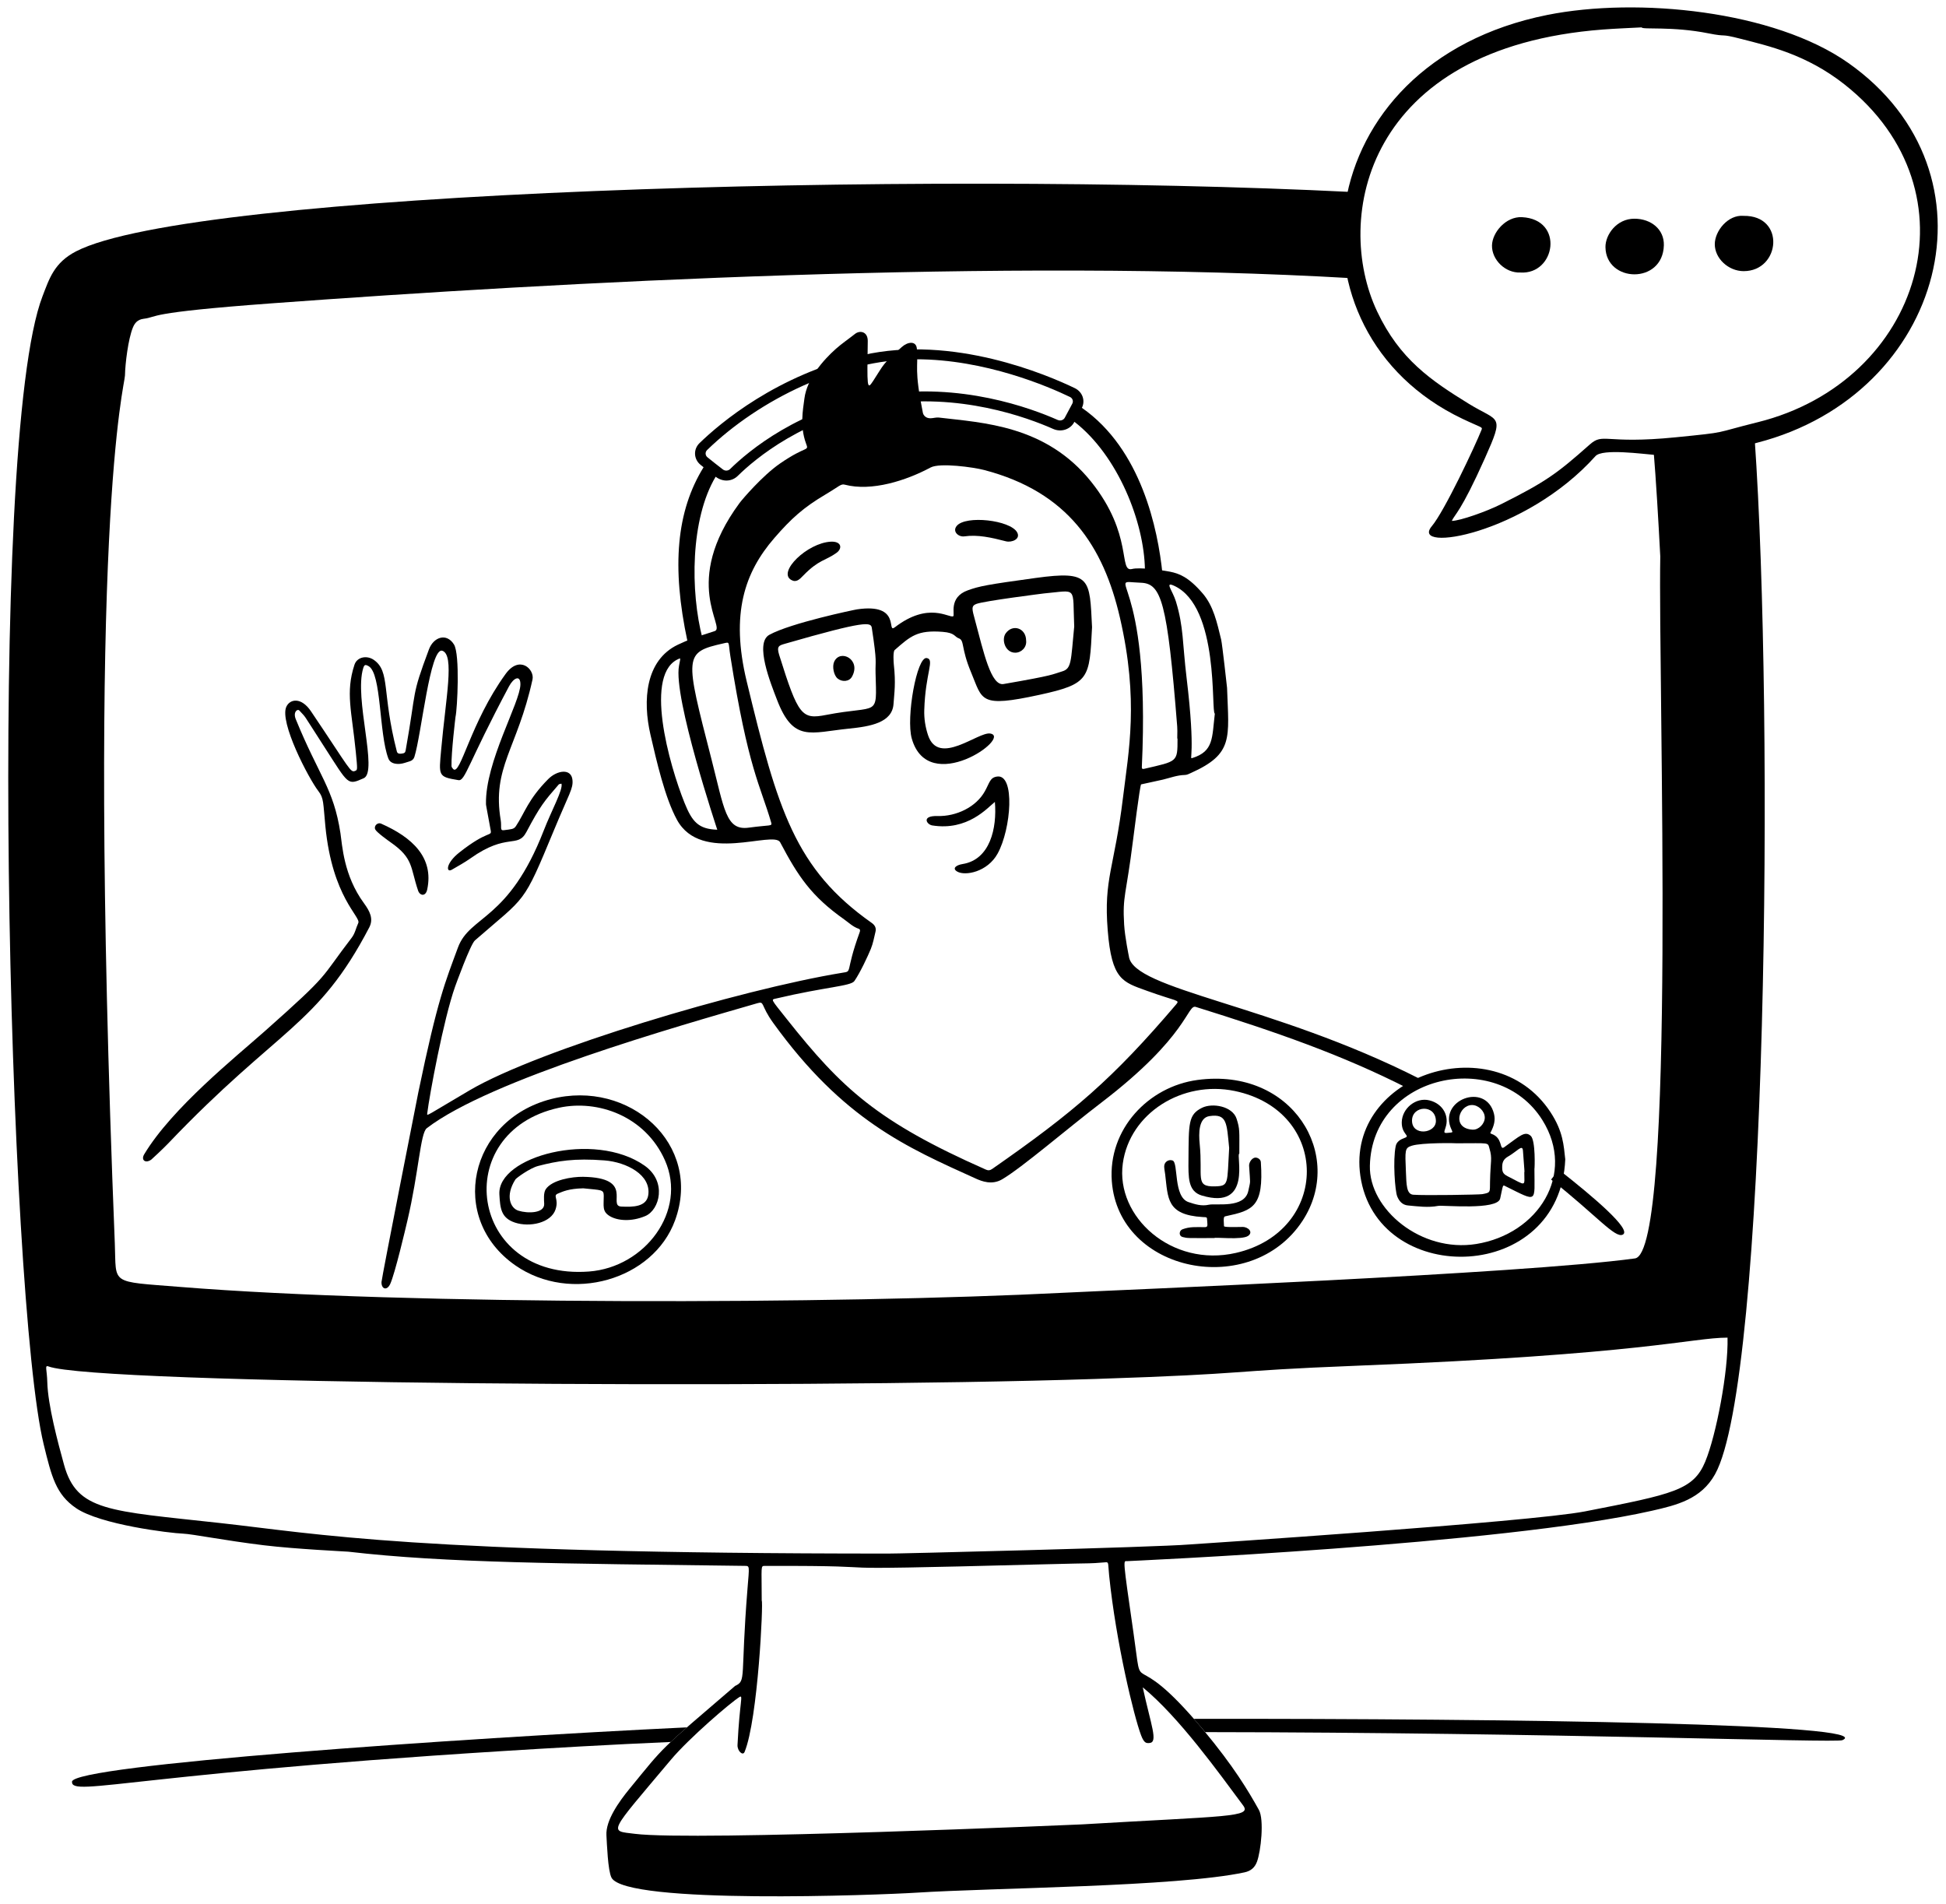 <svg width="184" height="180" viewBox="0 0 184 180" fill="none" xmlns="http://www.w3.org/2000/svg">
<path d="M64.954 163.324C43.061 164.373 6.885 166.885 6.808 168.462C6.732 170.011 12.958 167.476 55.01 165.123C57.775 164.968 60.583 164.831 63.417 164.706C63.835 164.313 64.335 163.865 64.954 163.324Z" fill="black"/>
<path d="M112.885 162.517C113.165 162.838 113.455 163.174 113.768 163.549C113.833 163.627 113.887 163.697 113.951 163.774C146.74 163.808 173.576 164.813 174.202 164.536C177.718 162.983 143.229 162.486 112.885 162.518V162.517Z" fill="black"/>
<path d="M157.016 42.514C156.835 42.498 156.602 42.476 156.34 42.45C156.593 45.528 156.799 49.089 156.984 52.605C156.772 64.727 158.545 118.442 154.59 118.985C143.853 120.458 105.48 121.98 100.696 122.226C79.26 123.325 38.657 123.424 17.01 121.679C10.312 121.138 11.013 121.507 10.856 117.577C8.117 49.109 11.797 36.469 11.816 35.503C11.838 34.368 12.121 32.063 12.561 30.98C12.734 30.554 12.999 30.216 13.571 30.143C15.048 29.957 13.538 29.575 25.687 28.681C52.822 26.682 94.964 24.372 127.968 26.312C127.308 23.652 127.241 20.871 127.762 18.151C86.704 16.104 18.154 18.098 7.195 23.764C5.12 24.837 4.666 26.337 4.024 28.001C-1.31 41.837 0.814 122.929 4.129 136.558C4.877 139.634 5.295 141.295 7.185 142.591C9.47 144.159 16.061 144.961 17.31 145.008C18.185 145.041 21.255 145.659 24.949 146.107C27.925 146.468 32.798 146.697 32.936 146.714C42.176 147.789 53.156 147.834 70.396 148.055C70.907 148.062 70.855 148.004 70.675 150.251C69.993 158.748 70.598 158.888 69.503 159.409C62.155 165.712 62.986 164.906 59.526 169.129C58.526 170.35 57.256 172.125 57.34 173.536C57.387 174.321 57.473 176.867 57.818 177.534C59.149 180.107 83.211 179.173 86.62 178.956C93.991 178.486 111.234 178.41 117.671 177.034C118.28 176.904 118.644 176.576 118.848 176.036C119.221 175.051 119.546 172.049 119.03 171.124C118.037 169.338 116.652 167.012 113.766 163.549C106.631 154.99 108.161 161.22 107.17 154.362C106.14 147.231 106.207 147.603 106.559 147.609C106.333 147.616 142.015 146.054 156.171 142.849C158.567 142.307 160.842 141.749 162.157 139.402C167.127 130.53 167.751 67.845 165.91 41.521C163.638 42.099 163.208 42.112 157.014 42.514H157.016ZM107.883 164.049C108.172 164.811 108.368 164.83 108.683 164.805C109.533 164.737 108.826 163.119 108.05 159.539C111.503 162.374 115.261 167.645 117.541 170.707C118.375 171.828 116.153 171.684 102.275 172.499C102.083 172.51 65.637 174.099 60.024 173.39C57.561 173.079 57.456 173.499 63.436 166.386C65.154 164.341 69.106 160.953 69.921 160.455C70.301 160.224 69.939 160.833 69.734 164.986C69.706 165.562 70.239 166.041 70.4 165.653C71.674 162.579 72.187 151.345 72.023 151.345C72.023 148.033 71.897 148.059 72.326 148.058C87.264 148.023 73.323 148.573 98.326 147.917C104.562 147.753 102.413 147.873 104.562 147.715C104.855 147.693 104.76 147.87 104.874 148.977C105.53 155.348 107.228 162.317 107.884 164.048L107.883 164.049ZM161.242 138.187C160.116 140.897 158.236 141.267 149.868 142.904C144.673 143.92 112.488 146.03 112.464 146.032C109.235 146.3 83.973 146.926 83.972 146.892C38.989 146.892 30.037 145.021 20.776 144C10.296 142.845 7.273 142.904 6.055 138.496C5.476 136.4 4.525 132.852 4.472 130.688C4.444 129.5 4.198 129.052 4.578 129.196C9.05 130.882 73.969 131.352 103.602 130.381C118.977 129.877 115.342 129.639 128.314 129.13C155.464 128.063 159.915 126.481 163.343 126.475C163.428 129.641 162.272 135.704 161.24 138.188L161.242 138.187Z" fill="black"/>
<path d="M109.916 54.259C109.486 50.047 107.923 42.477 102.296 38.56C102.642 37.877 102.347 37.049 101.628 36.701C99.082 35.471 90.109 31.613 81.544 33.584C73.451 35.445 68.076 40.019 66.139 41.899C65.537 42.485 65.587 43.422 66.24 43.95C66.331 44.023 66.427 44.1 66.525 44.179C63.962 48.323 63.486 53.57 65.007 60.66C65.109 61.135 65.141 61.29 65.334 61.385C65.553 61.494 65.802 61.371 66.127 61.238C66.579 61.053 66.561 60.882 66.436 60.415C65.251 55.92 65.279 49.07 67.666 45.075C68.395 45.628 69.243 45.501 69.754 44.999C71.412 43.369 76.059 39.452 83.355 38.271C90.683 37.084 97.148 39.477 99.588 40.559C100.332 40.889 101.201 40.607 101.569 39.918L101.589 39.881C105.707 43.065 108.204 49.397 108.257 53.895C108.267 54.658 108.723 54.595 109.687 54.515C109.824 54.503 109.927 54.389 109.914 54.258L109.916 54.259ZM100.017 39.711C97.492 38.589 90.799 36.113 83.186 37.346C75.599 38.574 70.76 42.654 69.032 44.35C68.855 44.525 68.559 44.544 68.359 44.392C67.906 44.05 67.341 43.599 66.892 43.237C66.674 43.06 66.657 42.747 66.859 42.551C71.784 37.77 79.543 33.97 86.623 33.97C93.18 33.97 99.188 36.578 101.172 37.535C101.415 37.653 101.513 37.935 101.39 38.163L100.679 39.495C100.556 39.725 100.267 39.819 100.018 39.709L100.017 39.711Z" fill="black"/>
<path d="M40.393 84.107C40.244 84.802 39.697 84.699 39.531 84.207C38.78 81.985 39.114 81.168 36.949 79.652C36.716 79.49 35.616 78.703 35.483 78.427C35.316 78.082 35.72 77.738 36.021 77.87C38.99 79.174 41.038 81.086 40.393 84.107Z" fill="black"/>
<path d="M103.256 59.303C103.011 64.174 103.044 64.661 98.278 65.698C92.563 66.941 92.924 66.204 91.817 63.567C90.835 61.225 91.22 60.555 90.647 60.35C90.238 60.205 90.313 59.836 89.14 59.743C86.727 59.552 86.086 60.157 84.594 61.463C84.421 61.614 84.495 62.655 84.51 62.791C84.714 64.653 84.558 65.466 84.485 66.559C84.366 68.33 82.293 68.688 80.286 68.89C76.602 69.261 75.014 70.221 73.454 66.129C72.896 64.667 71.316 60.805 72.743 60.022C74.789 58.9 80.786 57.653 81.029 57.617C85.275 56.986 83.787 59.945 84.604 59.315C87.811 56.845 89.741 58.462 90.126 58.269C90.325 58.169 89.644 56.48 91.515 55.813C92.617 55.42 93.276 55.285 97.93 54.646C103.172 53.926 103.028 54.72 103.256 59.303ZM101.57 59.239C101.402 55.354 101.928 55.824 98.71 56.11C98.686 56.112 93.08 56.815 92.319 57.101C91.793 57.298 91.919 57.624 92.196 58.657C93.002 61.66 93.7 64.882 94.889 64.676C99.79 63.828 99.414 63.784 100.44 63.478C101.331 63.212 101.25 62.518 101.57 59.239ZM82.787 63.658C82.752 62.384 82.958 62.808 82.432 59.364C82.349 58.819 81.873 58.662 74.24 60.862C73.652 61.032 73.413 61.091 73.678 61.938C75.482 67.699 75.817 68.042 78.112 67.597C83.12 66.623 82.904 67.92 82.787 63.658Z" fill="black"/>
<path d="M94.329 80.706C93.364 82.457 91.25 82.842 90.511 82.41C89.987 82.104 90.419 81.791 91.014 81.696C93.62 81.28 94.279 78.3 94.069 75.823C93.369 76.374 91.502 78.582 88.142 78.045C87.624 77.962 87.09 77.114 88.651 77.157C90.406 77.204 92.289 76.321 93.125 74.81C93.583 73.982 93.604 73.515 94.283 73.423C95.997 73.19 95.615 78.371 94.329 80.706Z" fill="black"/>
<path d="M87.625 62.218C88.406 62.36 87.5 63.581 87.392 67.145C87.368 67.951 87.495 68.757 87.752 69.522C88.747 72.486 92.477 69.179 93.621 69.355C95.764 69.684 87.785 75.362 86.212 69.834C85.652 67.866 86.69 62.049 87.626 62.219L87.625 62.218Z" fill="black"/>
<path d="M96.171 50.33C96.535 50.98 95.65 51.319 95.115 51.181C93.722 50.82 92.442 50.534 91.182 50.714C90.635 50.792 90.021 50.259 90.46 49.727C91.312 48.694 95.522 49.174 96.171 50.33Z" fill="black"/>
<path d="M78.554 51.217C79.558 51.164 79.686 51.846 79.088 52.277C78.068 53.013 77.426 52.901 75.964 54.406C75.596 54.786 75.295 55.105 74.816 54.836C73.494 54.093 76.325 51.334 78.554 51.217Z" fill="black"/>
<path d="M97.022 60.55C97.011 59.388 95.752 58.965 95.094 59.881C94.669 60.468 95.034 61.714 95.992 61.714C96.585 61.714 97.105 61.189 97.022 60.55Z" fill="black"/>
<path d="M78.874 62.567C78.667 63.018 78.834 63.847 79.193 64.15C79.598 64.492 80.283 64.474 80.557 63.982C81.461 62.36 79.439 61.324 78.874 62.567Z" fill="black"/>
<path d="M147.405 110.61L146.66 111.526C150.994 114.951 152.713 117.112 153.443 116.733C154.321 116.278 150.675 113.173 147.405 110.61Z" fill="black"/>
<path d="M134.241 102.004C120.313 94.929 107.11 93.598 106.737 90.413C106.734 90.39 106.362 88.609 106.29 87.414C106.125 84.658 106.477 84.711 107.133 79.427C107.154 79.259 107.777 74.293 107.892 74.165C107.899 74.157 109.6 73.801 109.958 73.713C110.649 73.545 111.315 73.286 112.047 73.273C112.235 73.27 112.427 73.167 112.605 73.087C116.66 71.271 116.185 69.795 116.022 65.037C116.022 65.014 115.566 60.892 115.463 60.468C115.068 58.851 114.739 57.296 113.71 56.103C112.361 54.538 111.485 54.227 110.61 54.051C109.88 53.905 107.758 53.615 107.038 53.798C105.727 54.132 107.191 50.575 103.175 45.553C98.89 40.194 92.919 39.979 88.779 39.481C88.529 39.451 88.267 39.537 88.009 39.547C87.552 39.567 87.31 39.277 87.259 39.026C86.409 34.802 86.846 34.76 86.692 32.963C86.628 32.216 85.846 32.295 85.267 32.811C83.385 34.489 83.629 34.377 82.544 36.041C81.963 36.932 81.985 36.612 82.049 32.248C82.062 31.369 81.324 31.19 80.839 31.575C80.244 32.048 79.606 32.476 79.041 32.978C77.848 34.037 76.308 35.787 76.06 37.676C75.915 38.783 75.623 40.302 76.204 41.907C76.505 42.737 76.325 42.047 73.735 43.838C72.093 44.975 70.184 47.212 69.925 47.563C64.375 55.085 68.661 59.32 67.582 59.668C65.806 60.241 65.077 60.486 64.089 60.96C61.01 62.435 60.758 66.244 61.503 69.466C62.08 71.962 62.869 75.425 64.011 77.516C66.308 81.724 73.153 78.476 73.767 79.642C75.477 82.887 76.732 84.748 79.811 86.925C80.255 87.239 80.644 87.63 81.187 87.815C81.338 87.867 81.343 87.984 81.286 88.14C79.854 92.07 80.669 91.809 79.62 91.98C70.065 93.542 50.989 99.217 44.412 103.085C40.289 105.51 40.361 105.565 40.395 105.28C40.604 103.562 41.94 96.349 43.037 93.267C43.085 93.132 44.476 89.292 44.904 88.919C49.811 84.637 49.404 85.671 52.389 78.471C53.818 75.024 54.208 74.57 54.129 73.751C54.019 72.61 52.664 72.829 51.834 73.666C49.922 75.595 49.618 76.857 48.78 78.114C48.577 78.419 48.354 78.398 47.647 78.495C47.232 78.552 47.449 78.174 47.345 77.554C46.506 72.539 48.903 70.837 50.349 64.252C50.562 63.285 49.129 61.898 47.806 63.724C44.453 68.351 43.536 73.416 42.847 72.712C42.772 72.635 42.694 72.526 42.691 72.429C42.657 71.191 43.066 67.8 43.071 67.776C43.239 67.05 43.508 61.862 42.922 60.931C42.213 59.803 40.99 60.243 40.559 61.397C38.846 65.985 39.424 64.957 38.356 70.948C38.316 71.172 38.24 71.227 37.94 71.26C37.739 71.281 37.575 71.255 37.521 71.043C36.085 65.461 36.919 63.493 35.347 62.394C34.698 61.941 33.763 62.1 33.515 62.856C32.65 65.49 33.264 67.254 33.642 71.101C33.809 72.804 33.803 72.789 33.597 72.882C33.128 73.094 33.138 72.789 29.401 67.249C28.498 65.91 27.434 66.067 27.079 66.813C26.388 68.259 29.182 73.605 30.105 74.801C30.628 75.479 30.547 75.89 30.766 78.127C31.425 84.88 34.152 86.688 33.876 87.272C33.659 87.731 33.58 88.239 33.256 88.661C30.166 92.683 31.402 91.853 25.027 97.509C22.312 99.919 16.259 104.77 13.637 109.137C13.305 109.689 13.755 110.036 14.304 109.643C14.366 109.599 15.458 108.579 15.906 108.109C26.373 97.132 30.03 97.05 34.915 87.688C35.341 86.871 34.961 86.147 34.408 85.392C32.482 82.764 32.362 79.898 32.189 78.773C31.537 74.536 30.177 73.412 27.968 68.006C27.686 67.315 28.129 66.987 28.31 67.186C29.048 68.005 28.413 67.127 30.676 70.634C33.003 74.24 32.835 74.259 34.387 73.584C35.779 72.977 33.456 66.008 34.346 63.168C34.45 62.838 34.544 62.815 34.847 62.983C36.09 63.672 35.816 69.329 36.723 71.725C36.883 72.148 37.354 72.261 37.816 72.224C38.127 72.2 38.429 72.073 38.733 71.985C38.957 71.92 39.114 71.78 39.182 71.566C39.848 69.474 40.665 61.131 41.828 61.532C42.994 61.933 42.156 65.959 41.715 70.865C41.49 73.371 41.405 73.445 43.344 73.763C43.993 73.869 44.217 72.237 48.125 64.902C48.564 64.077 49.213 63.783 49.206 64.706C49.193 66.424 45.87 72.024 45.951 76.017C45.953 76.138 45.94 76.02 46.396 78.506C46.511 79.13 46.155 78.448 43.431 80.603C42.119 81.64 42.172 82.554 42.724 82.231C43.318 81.884 43.927 81.554 44.483 81.159C47.98 78.677 48.928 80.262 49.776 78.661C51.077 76.205 51.448 75.765 52.829 74.175C52.877 74.119 53.001 74.121 53.089 74.097C53.258 74.645 52.149 76.63 51.409 78.535C48.087 87.086 44.422 86.536 43.298 89.596C42.111 92.827 41.39 94.428 39.561 103.25C39.555 103.276 36.083 120.851 36.072 121.219C36.051 121.889 36.591 122.077 36.901 121.39C37.351 120.391 38.332 116.217 38.52 115.416C39.6 110.811 39.743 107.144 40.35 106.677C46.338 102.067 64.13 97.019 71.621 94.852C72.31 94.653 71.891 95.028 73.108 96.715C79.721 105.884 85.771 108.5 92.26 111.434C92.83 111.691 93.789 112.073 94.754 111.506C96.648 110.393 100.875 106.746 104.134 104.254C112.386 97.945 112.24 94.948 113.065 95.205C120.546 97.537 126.865 99.715 133.177 102.938L134.24 102.003L134.241 102.004ZM111.001 55.378C115.352 57.348 114.479 67.433 114.866 67.471C114.593 69.764 114.771 71.042 112.734 71.674C112.391 71.78 113.092 71.517 112.195 64.089C111.797 60.791 111.92 59.268 111.188 56.875C110.87 55.836 110.087 54.964 111.001 55.378ZM107.88 55.099C109.807 55.173 110.371 56.86 111.307 68.673C111.353 69.259 111.279 69.86 111.338 69.86C111.338 72.081 111.349 71.958 108.179 72.694C108.003 72.735 107.958 72.665 107.964 72.532C108.84 53.744 104.135 54.955 107.88 55.099ZM64.725 75.914C63.295 72.363 60.765 63.506 64.303 62.247C64.311 62.438 64.335 62.253 64.202 62.955C63.637 65.939 67.819 78.428 67.82 78.451C66.042 78.394 65.445 77.703 64.725 75.914ZM70.789 78.257C68.632 78.55 68.491 76.527 67.257 71.726C64.747 61.958 64.629 61.682 68.419 60.829C69.045 60.688 68.842 60.67 69.057 62.034C70.741 72.708 71.893 74.253 72.915 77.761C73.029 78.153 72.879 77.973 70.789 78.257ZM111.219 94.957C105.207 102.013 101.546 105.14 93.819 110.522C93.613 110.666 93.444 110.688 93.216 110.587C82.929 106.041 79.587 102.894 74.424 96.392C72.814 94.364 72.883 94.529 73.415 94.404C78.097 93.3 80.444 93.25 80.785 92.757C81.333 91.966 82.068 90.385 82.339 89.72C82.55 89.201 82.651 88.641 82.781 88.096C82.862 87.755 82.74 87.486 82.427 87.265C75.18 82.162 73.536 76.581 70.598 64.404C69.057 58.015 70.421 54.1 73.21 50.879C74.814 49.027 75.965 47.991 78.026 46.769C79.392 45.959 79.502 45.728 79.875 45.826C82.423 46.494 85.69 45.434 87.988 44.203C88.871 43.73 92.065 44.181 93.044 44.437C101.003 46.514 104.34 51.674 105.893 58.401C107.702 66.235 106.708 71.059 106.188 75.366C105.376 82.083 104.342 83.042 104.737 87.957C105.114 92.65 106.145 92.85 108.451 93.684C111.281 94.707 111.583 94.53 111.218 94.956L111.219 94.957Z" fill="black"/>
<path d="M52.107 103.917C44.318 105.922 42.347 115.215 48.734 119.648C53.956 123.273 61.765 121.032 63.827 115.389C66.454 108.2 59.498 102.014 52.107 103.917ZM55.689 120.224C44.323 121.073 42.44 107.011 52.852 104.739C56.507 103.941 61.012 105.515 62.875 109.716C64.994 114.494 60.994 119.827 55.689 120.224Z" fill="black"/>
<path d="M113.224 102.112C108.57 102.74 104.76 106.785 105.125 111.686C105.77 120.352 118.311 122.827 123.157 115.43C127.197 109.265 122.24 100.895 113.224 102.112ZM116.851 118.466C110.774 119.856 105.477 115.038 106.164 110.014C106.815 105.248 111.804 102.128 116.746 103.154C125.843 105.043 125.796 116.419 116.851 118.466Z" fill="black"/>
<path d="M146.603 105.157C141.161 96.869 126.784 101.784 128.706 111.653C130.671 121.742 147.51 121.304 148 109.615C147.851 108.312 147.811 106.998 146.603 105.157ZM139.583 117.621C134.364 118.462 129.428 114.328 129.526 110.217C129.732 101.547 141.571 99.079 145.839 105.909C149.04 111.032 145.442 116.677 139.583 117.621Z" fill="black"/>
<path d="M47.217 112.928C47.294 114.242 47.364 115.155 48.688 115.597C50.083 116.062 52.111 115.629 52.529 114.349C52.865 113.316 52.222 113.065 52.772 112.844C53.208 112.669 53.751 112.387 55.151 112.357C56.873 112.541 57.084 112.452 57.087 113.065C57.092 114.045 56.907 114.546 57.679 114.999C58.386 115.413 59.678 115.544 61.02 114.977C62.37 114.407 63.093 111.713 60.935 110.203C56.193 106.883 47.005 109.334 47.218 112.927L47.217 112.928ZM61.294 113.003C61.126 114.114 59.858 114.138 58.743 114.082C57.413 114.017 60.044 111.344 55.126 111.269C54.102 111.253 52.191 111.558 51.6 112.447C51.376 112.785 51.437 113.438 51.455 113.821C51.495 114.721 49.916 114.756 49.01 114.469C48.267 114.234 47.743 113.075 48.736 111.512C48.812 111.391 50.092 110.447 50.891 110.241C52.697 109.774 54.298 109.494 57.164 109.719C59.236 109.882 61.584 111.082 61.294 113.003Z" fill="black"/>
<path d="M118.868 109.478C118.431 109.325 118.088 109.901 118.106 110.211C118.215 112.086 118.265 111.496 118.033 112.596C117.675 114.295 114.977 113.756 114.298 113.909C113.611 114.063 113.002 113.868 112.382 113.662C110.92 113.177 111.443 109.925 110.87 109.725C110.475 109.588 110.065 109.88 110.078 110.307C110.085 110.548 110.14 110.789 110.17 111.029C110.445 113.285 110.279 114.873 113.723 115.074C114.122 115.098 114.125 115.056 114.14 115.396C114.158 115.812 114.246 116.03 113.921 116.029C113.051 116.027 112.505 115.969 111.8 116.235C111.49 116.352 111.424 116.86 111.832 116.964C112.315 117.086 112.201 117.06 114.82 117.06C114.82 116.949 117.434 117.268 118.017 116.852C118.525 116.489 118.001 116.001 117.49 116.009C116.594 116.023 115.74 116.043 115.732 115.932C115.667 115 115.73 115.031 115.921 114.99C118.476 114.44 119.498 114.096 119.218 109.897C119.204 109.68 119.056 109.541 118.87 109.477L118.868 109.478Z" fill="black"/>
<path d="M113.642 113.041C118.47 114.478 116.821 109.081 117.182 109.08C117.182 106.909 117.24 106.769 116.925 105.783C116.544 104.593 114.64 104.254 113.651 104.745C112.347 105.392 112.401 106.212 112.374 109.642C112.361 111.326 112.314 112.646 113.643 113.042L113.642 113.041ZM114.359 105.529C116.027 105.282 115.986 106.177 116.221 108.547C116.019 111.944 116.223 112.137 114.873 112.173C112.955 112.223 113.75 111.305 113.434 108.158C113.335 107.175 113.321 105.682 114.359 105.529Z" fill="black"/>
<path d="M144.734 107.396C144.176 106.895 143.709 107.412 142.227 108.471C141.742 108.817 142.147 107.581 141.016 107.205C140.843 107.146 140.949 107.056 140.984 106.987C141.252 106.454 141.413 105.929 141.261 105.313C140.51 102.266 135.892 104.013 137.255 106.827C137.368 107.061 137.359 107.064 137.116 107.093C136.499 107.164 136.491 107.161 136.679 106.616C137.039 105.57 136.49 104.379 135.158 104.041C133.895 103.722 132.566 104.785 132.54 106.109C132.518 107.262 133.386 107.378 132.831 107.581C132.396 107.741 132.056 107.941 131.968 108.368C131.689 109.713 131.901 112.6 132.11 113.12C132.29 113.566 132.597 113.93 133.124 113.977C134.074 114.063 135.025 114.203 135.987 114.017C136.418 113.933 141.599 114.459 141.846 113.32C142.146 111.936 142.065 112.02 142.379 112.175C145.437 113.686 145.085 113.733 145.085 110.527C145.109 110.527 145.21 107.824 144.734 107.396ZM139.179 104.482C139.789 104.477 140.386 105.059 140.39 105.665C140.394 106.252 139.818 106.845 139.233 106.811C137.256 106.692 137.917 104.495 139.179 104.482ZM135.768 105.981C135.788 107.182 133.511 107.454 133.51 105.956C133.51 104.517 135.741 104.391 135.768 105.981ZM140.887 111.718C140.867 112.751 140.974 112.754 140.149 112.909C139.88 112.96 134.711 113.048 133.626 112.963C132.978 112.912 132.984 111.992 132.934 110.81C132.846 108.725 132.822 108.539 133.493 108.328C134.444 108.028 137.719 108.077 137.719 108.099C140.917 108.099 140.655 107.989 140.833 108.589C141.124 109.573 140.926 109.718 140.887 111.717V111.718ZM144.126 110.822C144.126 112.219 144.38 112.151 142.548 111.215C142.09 110.981 142.023 110.774 142.038 110.267C142.051 109.845 142.205 109.573 142.586 109.355C143.478 108.845 143.953 108.148 144 108.806C144.144 110.82 144.165 110.819 144.126 110.822Z" fill="black"/>
<path d="M174.759 5.95C167.746 1.008 154.828 -0.296 146.295 1.414C123.497 5.984 120.938 31.335 138.267 39.592C140.113 40.472 140.2 40.35 140.079 40.653C139.48 42.157 136.581 48.329 135.383 49.751C133.244 52.291 144.199 50.554 150.858 43.125C151.508 42.399 155.282 42.919 156.581 43.024C163.358 42.585 163.227 42.613 166.169 41.854C183.834 37.295 189.556 16.375 174.758 5.949L174.759 5.95ZM166.195 39.921C161.88 40.994 163.548 40.838 158.444 41.347C151.676 42.023 151.628 40.866 150.303 42.042C147.201 44.793 146.152 45.553 141.955 47.66C140.567 48.358 138.061 49.245 137.273 49.253C137.531 48.648 138.109 48.459 140.398 43.334C142.285 39.11 141.731 39.934 138.898 38.189C135.312 35.98 132.35 33.977 130.211 29.447C126.067 20.674 129.072 4.497 151.575 2.79C152.791 2.698 154.01 2.654 155.228 2.588C155.237 2.825 158.098 2.464 161.544 3.154C163.425 3.53 162.496 3.13 164.59 3.669C167.194 4.34 170.778 5.123 174.402 7.981C187.256 18.119 181.685 36.072 166.196 39.922L166.195 39.921Z" fill="black"/>
<path d="M154.547 20.679C152.838 20.673 151.787 22.217 151.801 23.363C151.84 26.737 157.226 26.914 157.323 23.192C157.362 21.69 156.119 20.685 154.548 20.679H154.547Z" fill="black"/>
<path d="M143.903 20.533C142.381 20.457 141.091 21.987 141.072 23.215C141.051 24.558 142.325 25.827 143.757 25.767C147.084 25.979 147.935 20.735 143.904 20.533H143.903Z" fill="black"/>
<path d="M164.857 20.409C163.384 20.283 162.137 21.845 162.138 23.091C162.14 24.45 163.439 25.633 164.86 25.637C168.356 25.645 168.849 20.347 164.856 20.41L164.857 20.409Z" fill="black"/>
</svg>
